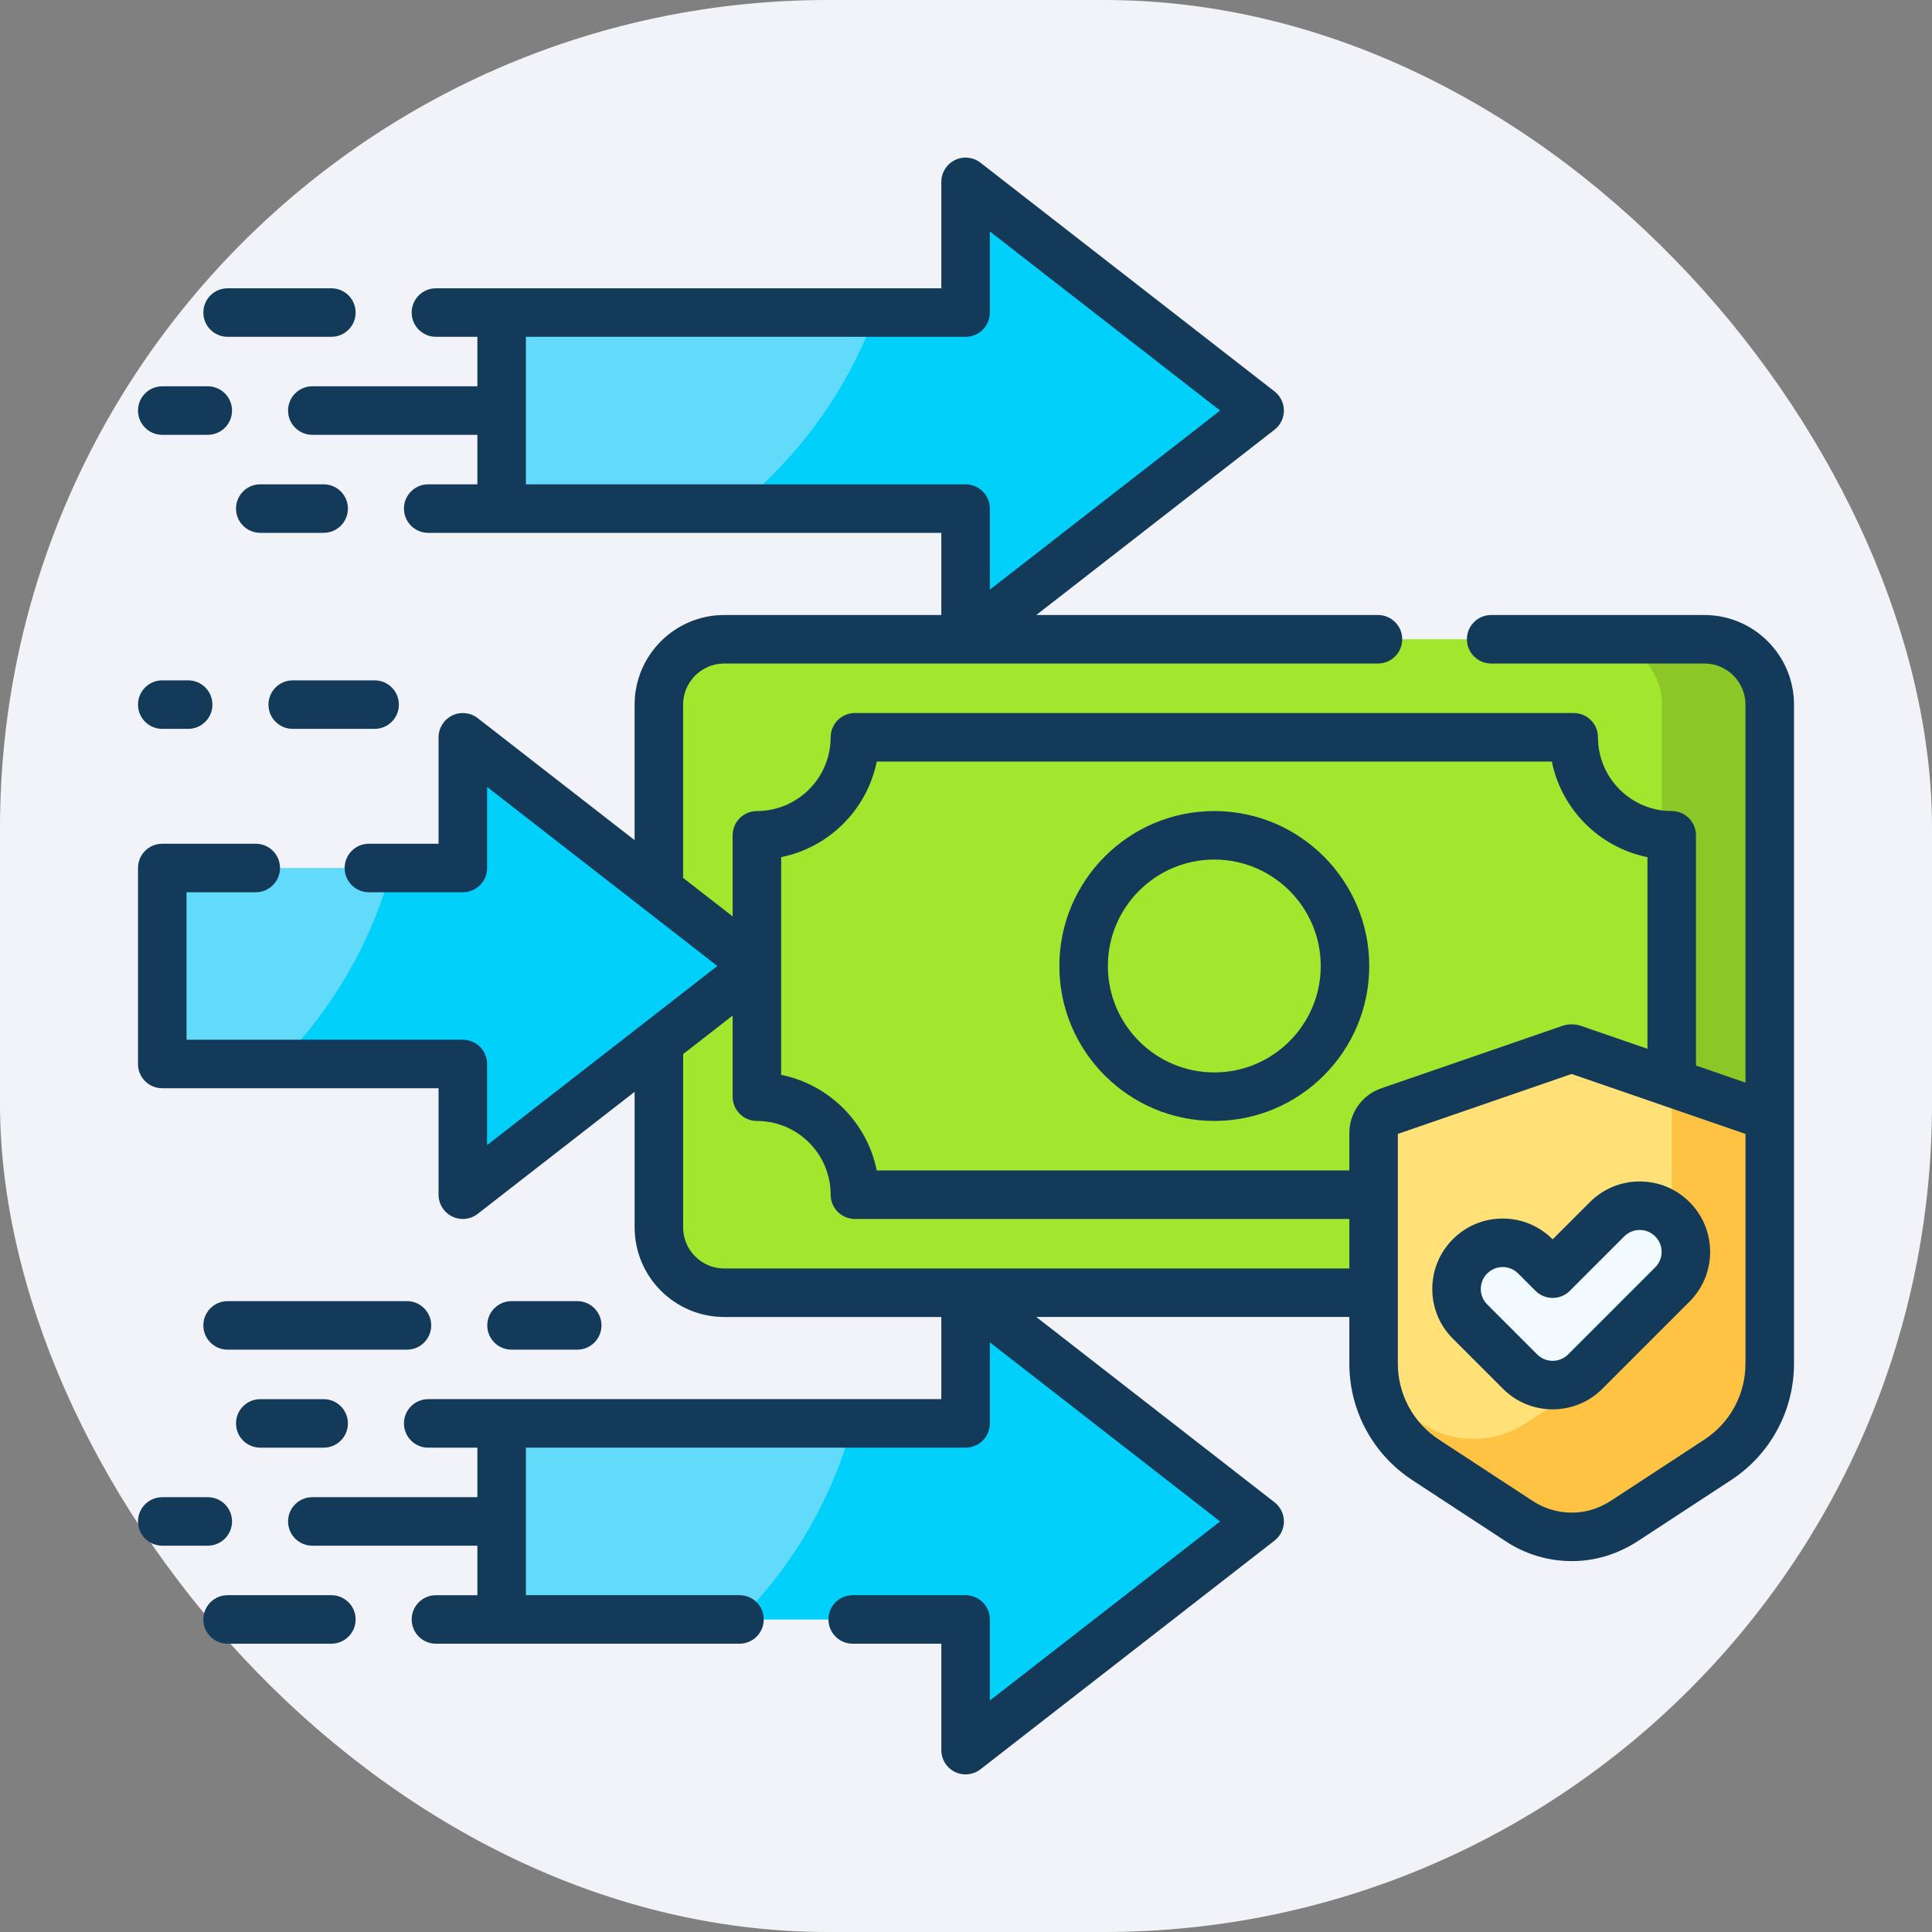 <svg width="140" height="140" viewBox="0 0 140 140" fill="none" xmlns="http://www.w3.org/2000/svg">
<rect x="0" y="0" width="140" height="140" fill="#808080" stroke="none"/>
<rect width="140" height="140" rx="60" fill="#F2F3F8"/>
<g clip-path="url(#clip0_543_3185)">
<path d="M123.507 93.676H52.48C49.865 93.676 47.745 91.556 47.745 88.941V51.059C47.745 48.444 49.865 46.324 52.48 46.324H123.507C126.122 46.324 128.242 48.444 128.242 51.059V88.94C128.242 91.555 126.122 93.676 123.507 93.676Z" fill="#A2E62E"/>
<path d="M123.507 46.324H115.694C118.309 46.324 120.429 48.444 120.429 51.059V88.94C120.429 91.555 118.309 93.675 115.694 93.675H123.507C126.122 93.675 128.242 91.555 128.242 88.94V51.059C128.242 48.444 126.122 46.324 123.507 46.324Z" fill="#8BC727"/>
<path d="M54.848 70L33.539 53.427V62.897H11.758V77.103H33.539V86.573L54.848 70Z" fill="#62DBFB"/>
<path d="M54.847 70L33.539 53.427V62.897H28.381C26.91 68.343 24.041 73.215 20.181 77.103H33.539V86.573L54.847 70Z" fill="#01D0FB"/>
<path d="M91.278 29.751L69.97 13.178V22.648H36.351V36.854H69.97V46.324L91.278 29.751Z" fill="#62DBFB"/>
<path d="M91.278 29.751L69.97 13.178V22.648H63.46C61.424 28.287 57.851 33.19 53.247 36.854H69.97V46.324L91.278 29.751Z" fill="#01D0FB"/>
<path d="M91.278 110.248L69.97 126.821V117.351H36.351V103.146H69.97V93.675L91.278 110.248Z" fill="#62DBFB"/>
<path d="M91.278 110.248L69.97 93.675V103.146H61.788C60.317 108.592 57.448 113.464 53.587 117.351H69.97V126.821L91.278 110.248Z" fill="#01D0FB"/>
<path d="M114.8 111.307C113.138 111.524 111.488 111.142 110.109 110.239L103.311 105.79C100.955 104.248 99.536 101.623 99.536 98.808V82.104C99.536 81.392 99.988 80.758 100.661 80.526L113.781 76.002C113.816 75.991 113.852 75.984 113.889 75.984C113.927 75.984 113.963 75.99 113.998 76.002L127.118 80.526C127.791 80.758 128.243 81.392 128.243 82.104V98.808C128.243 101.623 126.823 104.248 124.468 105.79L117.751 110.187C116.86 110.77 115.855 111.17 114.8 111.307Z" fill="#FFE177"/>
<path d="M127.117 80.526L121.139 78.465V91.705C121.139 94.52 119.72 97.145 117.365 98.687L110.647 103.084C109.757 103.667 108.752 104.067 107.697 104.205C106.035 104.422 104.385 104.04 103.006 103.137L99.853 101.073C100.393 102.987 101.605 104.673 103.311 105.79L110.109 110.24C111.488 111.143 113.138 111.524 114.8 111.308C115.855 111.17 116.86 110.77 117.75 110.187L124.467 105.79C126.823 104.248 128.242 101.623 128.242 98.808V82.104C128.242 81.392 127.79 80.759 127.117 80.526Z" fill="#FFC344"/>
<path d="M112.511 92.295L111.254 91.038C109.948 89.732 107.831 89.732 106.525 91.038C105.219 92.344 105.219 94.461 106.525 95.767L110.147 99.388C111.453 100.694 113.57 100.694 114.876 99.388L121.185 93.079C122.491 91.773 122.491 89.656 121.185 88.35C119.879 87.044 117.762 87.044 116.456 88.35L112.511 92.295Z" fill="#F2FBFF"/>
<path d="M123.508 44.566H108.055C107.085 44.566 106.298 45.352 106.298 46.323C106.298 47.294 107.085 48.081 108.055 48.081H123.508C125.149 48.081 126.484 49.417 126.484 51.06V78.449L122.897 77.212V60.53C122.897 59.559 122.11 58.772 121.139 58.772C118.192 58.772 115.795 56.374 115.795 53.427C115.795 52.456 115.007 51.669 114.037 51.669H61.95C60.979 51.669 60.192 52.456 60.192 53.427C60.192 56.374 57.795 58.772 54.847 58.772C53.877 58.772 53.09 59.559 53.09 60.53V66.406L49.501 63.615V51.06C49.501 49.417 50.838 48.081 52.48 48.081H99.852C100.823 48.081 101.61 47.294 101.61 46.323C101.61 45.352 100.823 44.566 99.852 44.566H75.094L92.357 31.139C92.785 30.806 93.036 30.294 93.036 29.751C93.036 29.209 92.786 28.697 92.357 28.364L71.049 11.791C70.519 11.379 69.801 11.304 69.198 11.599C68.595 11.894 68.212 12.507 68.212 13.178V20.891H31.588C30.618 20.891 29.831 21.677 29.831 22.648C29.831 23.619 30.618 24.406 31.588 24.406H34.593V27.993H22.632C21.661 27.993 20.874 28.78 20.874 29.751C20.874 30.722 21.661 31.509 22.632 31.509H34.593V35.096H31.03C30.059 35.096 29.272 35.883 29.272 36.854C29.272 37.825 30.059 38.612 31.03 38.612H68.212V44.566H52.48C48.9 44.566 45.986 47.479 45.986 51.06V60.881L34.618 52.04C34.088 51.628 33.369 51.553 32.766 51.848C32.163 52.143 31.78 52.756 31.78 53.427V61.141H26.732C25.761 61.141 24.974 61.927 24.974 62.898C24.974 63.869 25.761 64.656 26.732 64.656H33.538C34.509 64.656 35.296 63.869 35.296 62.898V57.021L51.984 70L35.296 82.979V77.102C35.296 76.13 34.509 75.344 33.538 75.344H13.516V64.656H18.534C19.504 64.656 20.291 63.869 20.291 62.898C20.291 61.927 19.504 61.141 18.534 61.141H11.758C10.787 61.141 10 61.927 10 62.898V77.102C10 78.073 10.787 78.859 11.758 78.859H31.78V86.573C31.78 87.244 32.163 87.857 32.766 88.152C33.011 88.272 33.275 88.331 33.538 88.331C33.922 88.331 34.303 88.205 34.617 87.96L45.987 79.118V88.941C45.987 92.521 48.9 95.434 52.48 95.434H68.212V101.387L31.029 101.388C30.059 101.388 29.272 102.175 29.272 103.146C29.272 104.117 30.059 104.904 31.029 104.904H34.593V108.491H22.632C21.661 108.491 20.874 109.278 20.874 110.249C20.874 111.22 21.661 112.007 22.632 112.007H34.593V115.594H31.588C30.618 115.594 29.831 116.38 29.831 117.351C29.831 118.322 30.618 119.109 31.588 119.109L53.587 119.109C54.557 119.109 55.344 118.322 55.344 117.351C55.344 116.38 54.557 115.593 53.587 115.593H38.109V104.903H69.969C70.94 104.903 71.727 104.117 71.727 103.146V97.271L88.415 110.25L71.727 123.228V117.351C71.727 116.38 70.94 115.593 69.969 115.593H61.79C60.819 115.593 60.032 116.38 60.032 117.351C60.032 118.322 60.819 119.109 61.79 119.109H68.212V126.822C68.212 127.493 68.594 128.106 69.197 128.401C69.797 128.695 70.517 128.623 71.049 128.209L92.358 111.637C92.786 111.304 93.037 110.792 93.037 110.249C93.037 109.707 92.786 109.195 92.358 108.862L75.092 95.433H97.778V98.808C97.778 102.227 99.486 105.387 102.348 107.26L109.146 111.71C110.561 112.637 112.215 113.124 113.898 113.124C115.601 113.126 117.237 112.62 118.713 111.657L125.43 107.26C128.292 105.388 130 102.227 130 98.808V51.06C130 47.479 127.088 44.566 123.508 44.566ZM38.108 35.096V24.406H69.97C70.941 24.406 71.728 23.619 71.728 22.648V16.772L88.415 29.751L71.728 42.73V36.854C71.728 35.883 70.941 35.096 69.97 35.096H38.108ZM63.533 55.185H112.454C113.157 58.663 115.904 61.41 119.382 62.113V76L114.572 74.341C114.131 74.189 113.643 74.19 113.207 74.341L100.087 78.865C98.706 79.341 97.778 80.643 97.778 82.105V84.815H63.533C62.83 81.337 60.083 78.59 56.605 77.887V62.112C60.083 61.409 62.83 58.663 63.533 55.185ZM52.48 91.918C50.838 91.918 49.503 90.582 49.503 88.941V76.383L53.09 73.594V79.47C53.09 80.441 53.877 81.228 54.848 81.228C57.795 81.228 60.193 83.625 60.193 86.573C60.193 87.544 60.98 88.331 61.95 88.331H97.778V91.918H52.48ZM126.484 98.808C126.484 101.038 125.371 103.098 123.505 104.319L116.787 108.716C116.089 109.173 115.323 109.467 114.572 109.565C113.343 109.725 112.1 109.442 111.071 108.769L104.273 104.319C102.407 103.098 101.293 101.038 101.293 98.808V82.168L113.889 77.825L126.484 82.168V98.808Z" fill="#143A5A"/>
<path d="M87.993 81.228C94.185 81.228 99.221 76.191 99.221 70C99.221 63.809 94.184 58.772 87.993 58.772C81.802 58.772 76.765 63.809 76.765 70C76.765 76.191 81.802 81.228 87.993 81.228ZM87.993 62.287C92.246 62.287 95.706 65.747 95.706 70C95.706 74.252 92.246 77.712 87.993 77.712C83.741 77.712 80.281 74.252 80.281 70C80.281 65.747 83.741 62.287 87.993 62.287Z" fill="#143A5A"/>
<path d="M16.493 24.406H24.012C24.983 24.406 25.77 23.619 25.77 22.648C25.77 21.677 24.983 20.891 24.012 20.891H16.493C15.522 20.891 14.735 21.677 14.735 22.648C14.735 23.619 15.522 24.406 16.493 24.406Z" fill="#143A5A"/>
<path d="M23.453 35.096H18.86C17.89 35.096 17.102 35.883 17.102 36.854C17.102 37.825 17.89 38.612 18.86 38.612H23.453C24.424 38.612 25.211 37.825 25.211 36.854C25.211 35.883 24.424 35.096 23.453 35.096Z" fill="#143A5A"/>
<path d="M11.758 31.509H15.056C16.027 31.509 16.814 30.722 16.814 29.751C16.814 28.78 16.027 27.993 15.056 27.993H11.758C10.787 27.993 10 28.78 10 29.751C10 30.722 10.787 31.509 11.758 31.509Z" fill="#143A5A"/>
<path d="M41.828 97.801C42.799 97.801 43.586 97.014 43.586 96.043C43.586 95.072 42.799 94.285 41.828 94.285H37.067C36.097 94.285 35.31 95.072 35.31 96.043C35.31 97.014 36.097 97.801 37.067 97.801H41.828Z" fill="#143A5A"/>
<path d="M31.248 96.043C31.248 95.072 30.461 94.285 29.491 94.285H16.493C15.522 94.285 14.735 95.072 14.735 96.043C14.735 97.014 15.522 97.801 16.493 97.801H29.491C30.461 97.801 31.248 97.014 31.248 96.043Z" fill="#143A5A"/>
<path d="M11.758 52.817H13.635C14.606 52.817 15.393 52.03 15.393 51.059C15.393 50.088 14.606 49.301 13.635 49.301H11.758C10.787 49.301 10 50.088 10 51.059C10 52.03 10.787 52.817 11.758 52.817Z" fill="#143A5A"/>
<path d="M19.454 51.059C19.454 52.03 20.241 52.817 21.211 52.817H27.147C28.118 52.817 28.905 52.03 28.905 51.059C28.905 50.088 28.118 49.301 27.147 49.301H21.211C20.241 49.301 19.454 50.088 19.454 51.059Z" fill="#143A5A"/>
<path d="M24.012 115.593H16.493C15.522 115.593 14.735 116.38 14.735 117.351C14.735 118.322 15.522 119.109 16.493 119.109H24.012C24.983 119.109 25.77 118.322 25.77 117.351C25.77 116.38 24.983 115.593 24.012 115.593Z" fill="#143A5A"/>
<path d="M18.86 101.388C17.89 101.388 17.102 102.175 17.102 103.146C17.102 104.117 17.89 104.904 18.86 104.904H23.453C24.424 104.904 25.211 104.117 25.211 103.146C25.211 102.175 24.424 101.388 23.453 101.388H18.86Z" fill="#143A5A"/>
<path d="M16.814 110.249C16.814 109.278 16.027 108.491 15.056 108.491H11.758C10.787 108.491 10 109.278 10 110.249C10 111.22 10.787 112.006 11.758 112.006H15.056C16.027 112.006 16.814 111.22 16.814 110.249Z" fill="#143A5A"/>
<path d="M112.498 89.795C111.534 88.831 110.253 88.3 108.89 88.3C107.528 88.3 106.246 88.831 105.283 89.795C104.319 90.758 103.789 92.039 103.789 93.402C103.789 94.765 104.319 96.046 105.283 97.01L108.904 100.631C109.868 101.595 111.149 102.126 112.512 102.126C113.874 102.126 115.156 101.595 116.119 100.631L122.428 94.322C123.392 93.359 123.922 92.078 123.922 90.715C123.922 89.352 123.392 88.071 122.428 87.107C121.465 86.144 120.183 85.613 118.82 85.613C117.458 85.613 116.176 86.144 115.213 87.107L112.512 89.808L112.498 89.795ZM113.755 93.538L117.699 89.593C117.999 89.293 118.397 89.129 118.821 89.129C119.244 89.129 119.643 89.293 119.942 89.593C120.242 89.893 120.407 90.291 120.407 90.715C120.407 91.138 120.242 91.537 119.942 91.836L113.633 98.145C113.334 98.445 112.935 98.61 112.512 98.61C112.088 98.61 111.69 98.445 111.39 98.145L107.769 94.524C107.469 94.224 107.304 93.826 107.304 93.402C107.304 92.979 107.469 92.58 107.769 92.281C108.068 91.981 108.467 91.816 108.89 91.816C109.314 91.816 109.712 91.981 110.012 92.281L111.269 93.538C111.955 94.224 113.068 94.224 113.755 93.538Z" fill="#143A5A"/>
</g>
<defs>
<clipPath id="clip0_543_3185">
<rect width="120" height="120" fill="white" transform="translate(10 10)"/>
</clipPath>
</defs>
</svg>
